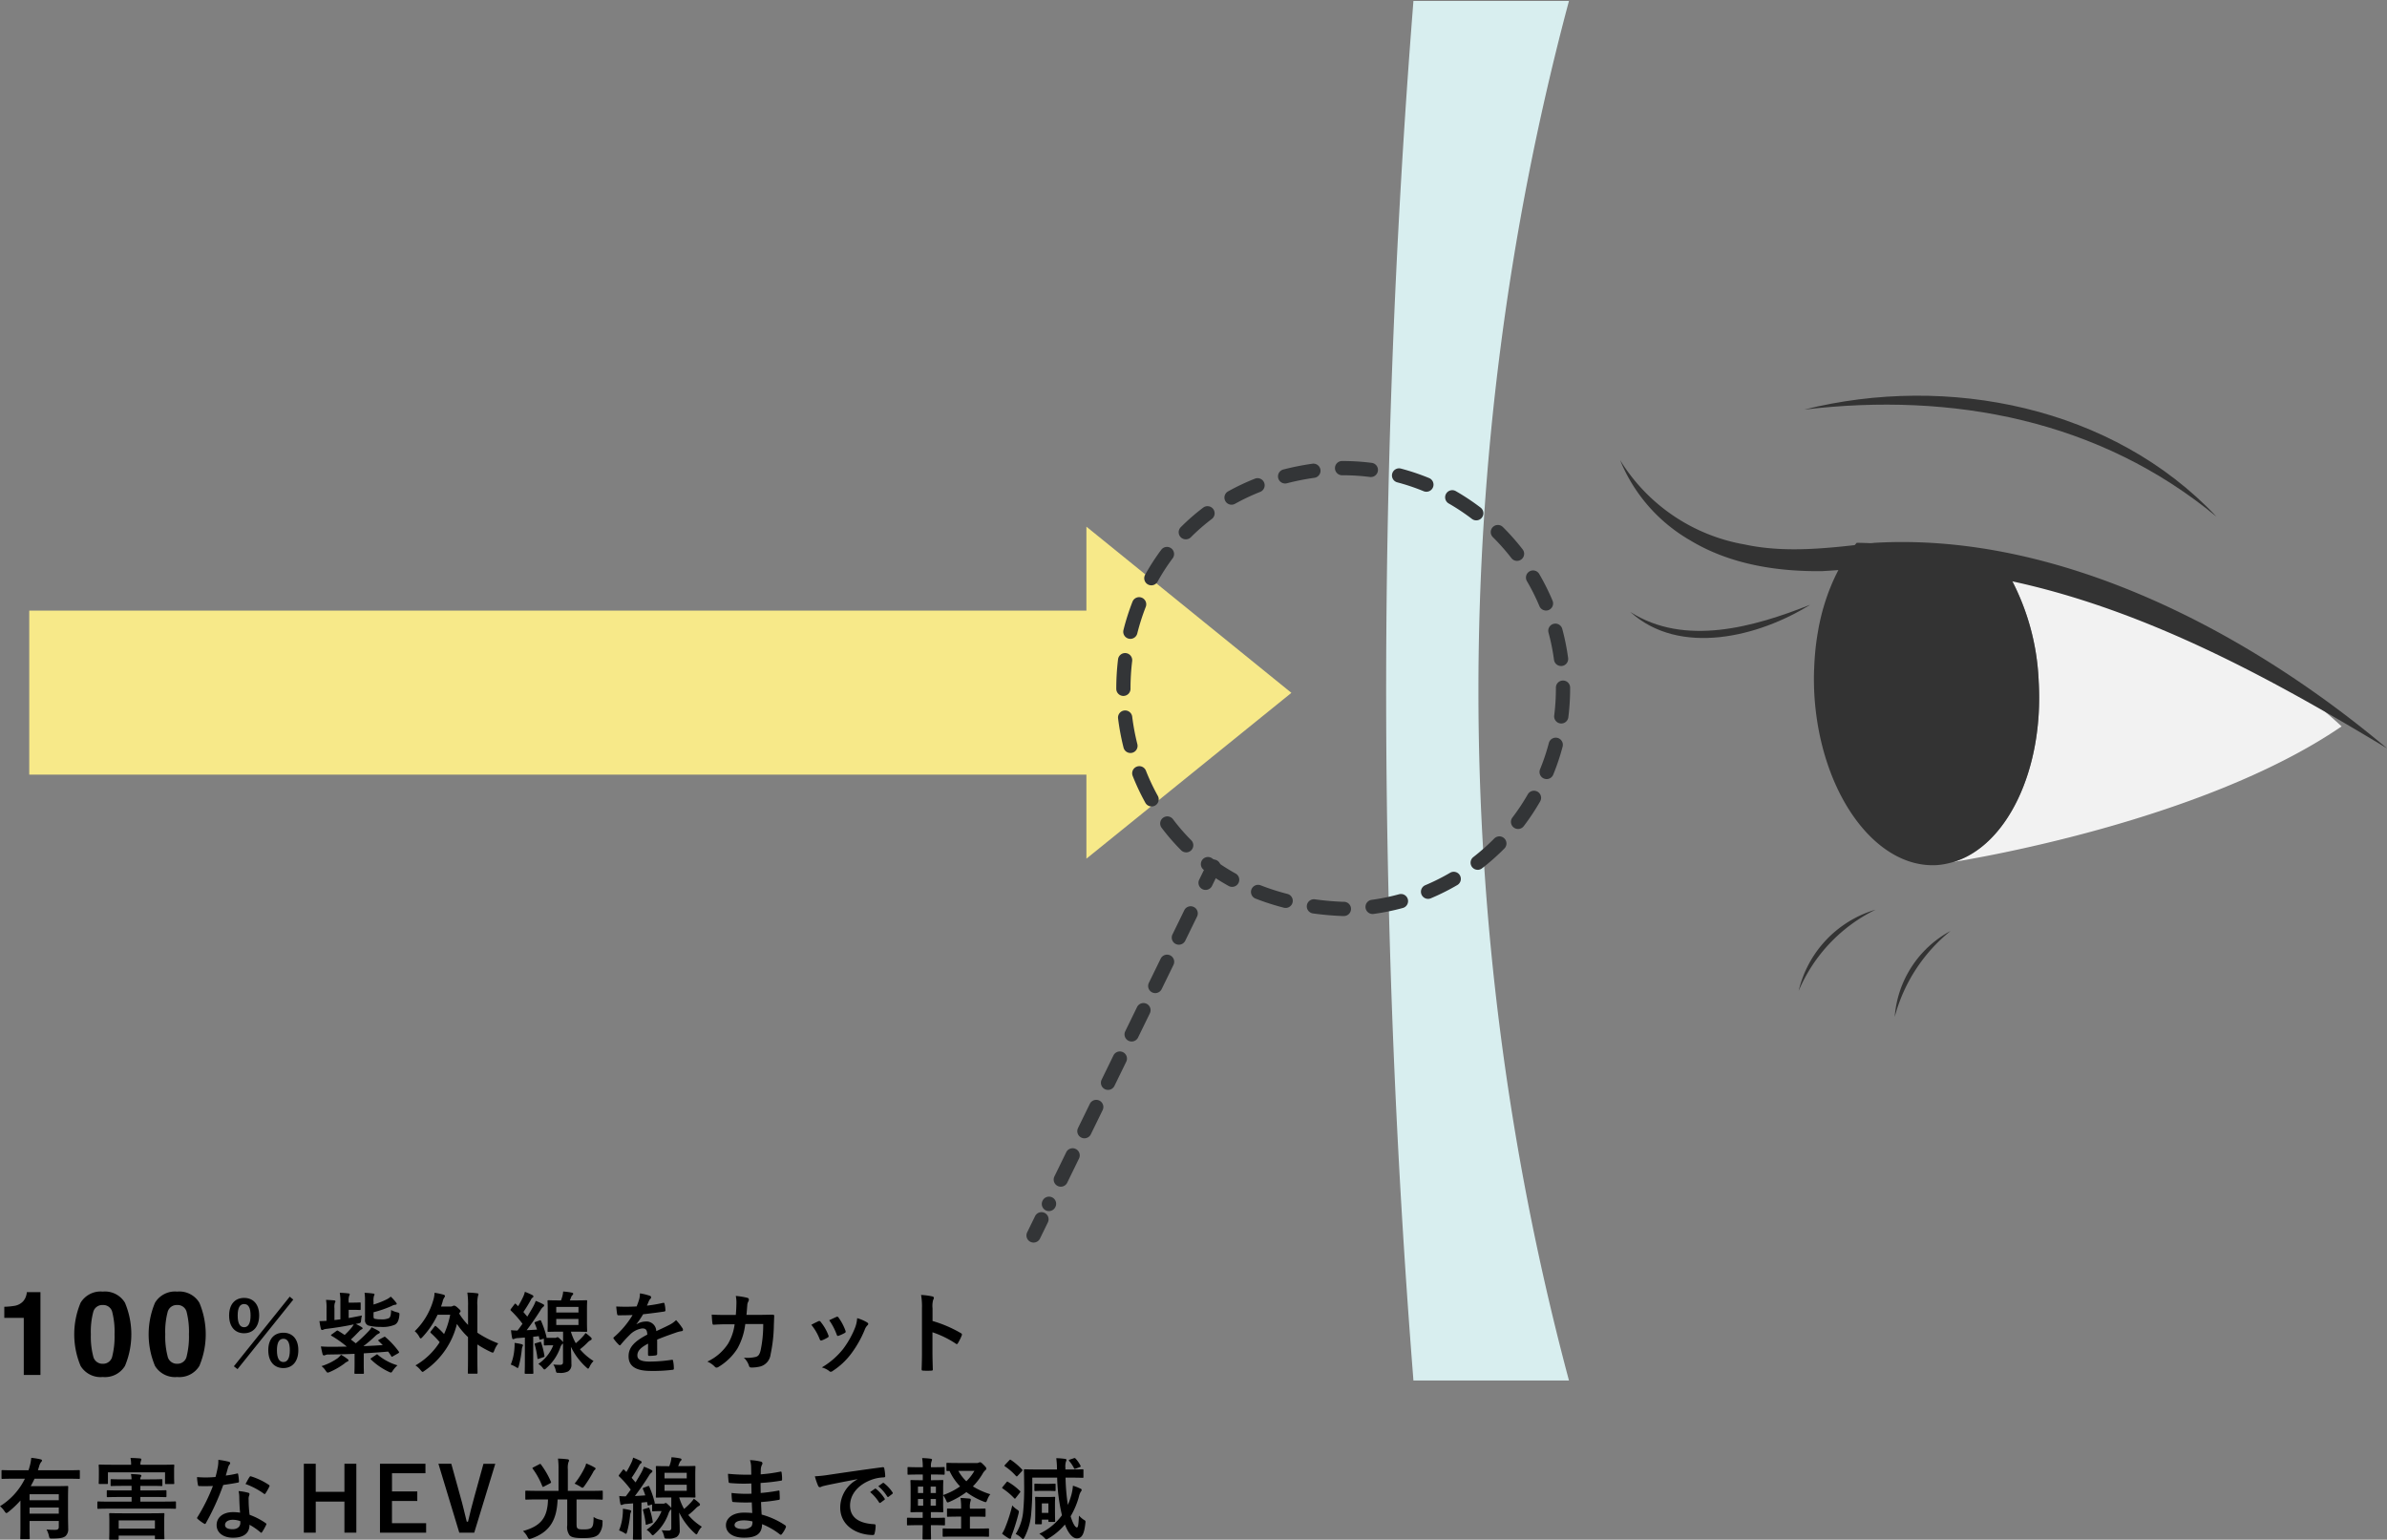 <svg xmlns="http://www.w3.org/2000/svg" xmlns:xlink="http://www.w3.org/1999/xlink" width="335.363" height="216.332" viewBox="0 0 335.363 216.332"><rect x="0" y="0" width="335.363" height="216.332" fill="#808080" stroke="none"/><defs><clipPath id="a"><rect width="335.363" height="216.332" fill="none"/></clipPath></defs><g clip-path="url(#a)"><path d="M178.106,192.565H158.7c-2.231-28.461-3.635-59.157-3.741-91.832C154.847,65.065,156.3,31.71,158.7,1h19.4a376.75,376.75,0,0,0,0,191.565" transform="translate(40.89 0.264)" fill="#ccf2f6"/><path d="M179.017,193.329H158.278l-.044-.579c-2.386-30.434-3.646-61.347-3.745-91.883-.109-33.129,1.153-66.73,3.745-99.788L158.278.5h20.739l-.212.8a376.11,376.11,0,0,0,0,191.226Z" transform="translate(40.765 0.132)" fill="#d8eeef"/><path d="M179.667,193.829H157.815l-.079-1.041c-2.387-30.447-3.648-61.374-3.746-91.919-.109-33.152,1.152-66.739,3.746-99.829L157.815,0h21.852l-.379,1.429a375.61,375.61,0,0,0,0,190.971Zm-20.925-1h19.626l-.046-.173a376.61,376.61,0,0,1,0-191.481L178.368,1H158.742l-.009.117c-2.593,33.064-3.852,66.624-3.743,99.749.1,30.521,1.358,61.422,3.743,91.845Z" transform="translate(40.765 0.132)" fill="#d8eeef"/><rect width="152.392" height="23.046" transform="translate(4.109 85.793)" fill="#f7e989"/><path d="M120.767,105.2l28.8-23.3-28.8-23.35Z" transform="translate(31.868 15.448)" fill="#f7e989"/><path d="M.477,147.259V145.7a10.1,10.1,0,0,0,1.512-.145,2.127,2.127,0,0,0,1.121-.609,2.023,2.023,0,0,0,.449-.834,1.938,1.938,0,0,0,.087-.465H5.557v11.633H3.213v-8.023Z" transform="translate(0.126 37.906)"/><path d="M15.379,145.15a11.463,11.463,0,0,1,0,8.88,3.29,3.29,0,0,1-3.117,1.556,3.289,3.289,0,0,1-3.115-1.556,11.463,11.463,0,0,1,0-8.88,3.282,3.282,0,0,1,3.115-1.566,3.283,3.283,0,0,1,3.117,1.566m-4.464,7.513a1.324,1.324,0,0,0,1.347,1.063,1.305,1.305,0,0,0,1.336-1.063,11.365,11.365,0,0,0,.317-3.07,11.242,11.242,0,0,0-.317-3.113,1.292,1.292,0,0,0-1.336-1.009,1.312,1.312,0,0,0-1.347,1.009,10.825,10.825,0,0,0-.329,3.113,10.942,10.942,0,0,0,.329,3.07" transform="translate(2.178 37.889)"/><path d="M23.65,145.15a11.463,11.463,0,0,1,0,8.88,3.29,3.29,0,0,1-3.117,1.556,3.289,3.289,0,0,1-3.115-1.556,11.463,11.463,0,0,1,0-8.88,3.282,3.282,0,0,1,3.115-1.566,3.283,3.283,0,0,1,3.117,1.566m-4.464,7.513a1.324,1.324,0,0,0,1.347,1.063,1.305,1.305,0,0,0,1.336-1.063,11.365,11.365,0,0,0,.317-3.07,11.243,11.243,0,0,0-.317-3.113,1.292,1.292,0,0,0-1.336-1.009,1.312,1.312,0,0,0-1.347,1.009,10.825,10.825,0,0,0-.329,3.113,10.942,10.942,0,0,0,.329,3.07" transform="translate(4.36 37.889)"/><path d="M29.69,146.781c0,1.61-.861,2.508-2.121,2.508s-2.1-.9-2.1-2.495.848-2.471,2.1-2.471,2.121.849,2.121,2.458m-3.555,7.15,7.849-9.782.5.411-7.836,9.771Zm.537-7.137c0,1.086.3,1.647.9,1.647s.91-.561.91-1.647-.3-1.61-.91-1.61-.9.537-.9,1.61m8.521,4.879c0,1.61-.861,2.509-2.1,2.509-1.273,0-2.122-.9-2.122-2.509s.849-2.458,2.122-2.458c1.235,0,2.1.849,2.1,2.458m-3.007.013c0,1.084.3,1.647.911,1.647.586,0,.9-.562.9-1.647s-.3-1.622-.9-1.622c-.613,0-.911.547-.911,1.622" transform="translate(6.722 38.038)"/><path d="M44.553,149.94c.112-.062.152-.075.252.025a11.67,11.67,0,0,1,1.847,2c.061.112.073.163-.051.238l-.761.436c-.15.088-.176.1-.238-.013a7.755,7.755,0,0,0-.436-.648c-1.024.1-2.209.174-3.431.25v1.5c0,.8.024,1.172.024,1.247,0,.112-.011.125-.149.125H40.547c-.111,0-.124-.013-.124-.125,0-.087.024-.45.024-1.247v-1.436c-1.26.063-2.508.087-3.642.1a1,1,0,0,0-.463.076.4.4,0,0,1-.2.049.2.2,0,0,1-.187-.162c-.088-.35-.176-.725-.238-1.1.523.037.924.051,1.3.051.761,0,1.547-.014,2.333-.027a15.284,15.284,0,0,0-2.133-1.509c-.125-.062-.1-.125.011-.2l.65-.474c.112-.087.149-.1.249-.037.325.187.624.387.924.586a10.947,10.947,0,0,0,1-1.06,2.437,2.437,0,0,0,.274-.425c-1.236.262-2.32.437-3.78.623a1.433,1.433,0,0,0-.45.1.409.409,0,0,1-.2.062.2.2,0,0,1-.187-.174c-.087-.361-.137-.661-.2-1.073.35,0,.65-.013,1-.037v-1.773a6.009,6.009,0,0,0-.075-1.172c.387.011.8.037,1.148.073.112.014.176.051.176.126a.28.28,0,0,1-.076.2,2,2,0,0,0-.062.773v1.661l.835-.1v-2.384a7.36,7.36,0,0,0-.087-1.347,11.758,11.758,0,0,1,1.2.087c.125.013.2.049.2.112a.38.38,0,0,1-.073.225,2.055,2.055,0,0,0-.076.835v.124h.612c.648,0,.861-.024.937-.024.124,0,.137.013.137.137V146c0,.125-.013.138-.137.138-.076,0-.288-.025-.937-.025h-.612v1.148c.574-.087,1.173-.212,1.859-.349a4.808,4.808,0,0,0-.112.637c-.037.4-.037.4-.449.487a2.508,2.508,0,0,1-.3.061,8.35,8.35,0,0,1,.811.437c.112.076.149.125.149.188s-.062.1-.162.149a1.166,1.166,0,0,0-.349.287c-.375.387-.737.761-1.136,1.124l.686.536a20.617,20.617,0,0,0,1.747-1.647,2.8,2.8,0,0,0,.474-.612c.337.174.749.363,1.011.536.1.063.149.112.149.188s-.049.125-.174.174a1.642,1.642,0,0,0-.4.274,18.243,18.243,0,0,1-1.734,1.485c.973-.038,1.9-.087,2.72-.15l-.561-.549c-.049-.051-.076-.075-.076-.111s.039-.076.126-.112Zm-5.1,3.083c.1.073.138.124.138.2s-.076.138-.188.176a1.426,1.426,0,0,0-.385.262,10.309,10.309,0,0,1-2.059,1.186,1.133,1.133,0,0,1-.288.087c-.1,0-.149-.087-.3-.287a2.372,2.372,0,0,0-.574-.624,8.126,8.126,0,0,0,2.232-1.084,2.847,2.847,0,0,0,.513-.513,6.13,6.13,0,0,1,.91.6m3.656-6.065c0,.276.024.375.186.412a3.462,3.462,0,0,0,.849.076,2.383,2.383,0,0,0,1.173-.188c.2-.2.249-.561.262-1.122a3.348,3.348,0,0,0,.862.324c.324.076.324.1.3.425-.075.736-.274,1.1-.623,1.311a4.366,4.366,0,0,1-2.035.312,6.3,6.3,0,0,1-1.721-.2.778.778,0,0,1-.449-.823v-2.545a8,8,0,0,0-.062-1.222,11.038,11.038,0,0,1,1.16.1c.162.011.236.049.236.124a.426.426,0,0,1-.075.212,2.325,2.325,0,0,0-.062.811v.4a11.581,11.581,0,0,0,1.847-.723,2.581,2.581,0,0,0,.574-.387,6.769,6.769,0,0,1,.736.811c.063.087.1.125.1.186,0,.076-.062.139-.174.139a1.316,1.316,0,0,0-.549.186,16.264,16.264,0,0,1-2.533.875Zm.361,5.478c.062-.049.1-.075.137-.075s.063.025.112.075a7.607,7.607,0,0,0,2.758,1.472,3.874,3.874,0,0,0-.636.713c-.138.211-.187.3-.288.3a.842.842,0,0,1-.286-.1,9.2,9.2,0,0,1-2.508-1.723c-.1-.1-.076-.136.049-.224Z" transform="translate(9.37 37.923)"/><path d="M48.887,148.461c.049-.063.075-.087.112-.087s.073.024.124.073a11.1,11.1,0,0,1,1.1,1.074,12.042,12.042,0,0,0,.861-2.708H49.31a12.181,12.181,0,0,1-2.121,3.133c-.112.124-.187.186-.249.186s-.125-.073-.212-.249a2.68,2.68,0,0,0-.624-.762,9.862,9.862,0,0,0,2.62-4.416,3.768,3.768,0,0,0,.163-.986,9.758,9.758,0,0,1,1.273.274c.124.038.186.1.186.176a.28.28,0,0,1-.086.211,1.7,1.7,0,0,0-.249.636c-.076.225-.139.437-.212.637h1.284a.663.663,0,0,0,.374-.075.31.31,0,0,1,.176-.049c.086,0,.225.037.549.336.3.262.363.361.363.437s-.051.125-.125.212l-.076.125a9.052,9.052,0,0,0,1.249,1.6v-2.645a11.456,11.456,0,0,0-.1-1.9,11.621,11.621,0,0,1,1.373.1c.111.011.187.049.187.124a.81.81,0,0,1-.063.25,4.959,4.959,0,0,0-.087,1.384v3.78a14.3,14.3,0,0,0,2.932,1.5,3.844,3.844,0,0,0-.549.986c-.088.225-.125.312-.225.312a.876.876,0,0,1-.287-.1,14.089,14.089,0,0,1-1.872-1.048v1.8c0,1.4.025,2.109.025,2.171,0,.125-.013.138-.138.138H53.7c-.125,0-.138-.013-.138-.138,0-.075.025-.773.025-2.171v-2.831A10.359,10.359,0,0,1,52.03,148.1a11.126,11.126,0,0,1-4.528,6.563c-.15.113-.238.174-.3.174s-.136-.086-.276-.249a3.039,3.039,0,0,0-.723-.662,9.814,9.814,0,0,0,3.406-3.268,13.3,13.3,0,0,0-1.235-1.273c-.049-.051-.075-.075-.075-.111a.279.279,0,0,1,.075-.152Z" transform="translate(12.166 37.918)"/><path d="M64.127,150.865a.341.341,0,0,1-.112.112,1.075,1.075,0,0,0-.263.449,6.832,6.832,0,0,1-1.946,2.9c-.136.138-.212.2-.287.2s-.137-.073-.274-.249a2.484,2.484,0,0,0-.586-.523,5.709,5.709,0,0,0,2.1-2.62h-.412c-.412,0-.7.024-.773.024-.125,0-.138-.011-.138-.136v-.824l-.412.125c-.174.049-.2.037-.225-.112l-.073-.363c-.276.038-.525.063-.786.088v3.43c0,1.149.024,1.561.024,1.635,0,.125-.013.138-.136.138h-.948c-.125,0-.139-.013-.139-.138,0-.087.027-.487.027-1.635v-3.319l-.986.076a1.277,1.277,0,0,0-.474.1.363.363,0,0,1-.188.049c-.087,0-.124-.075-.149-.2a10.356,10.356,0,0,1-.149-1.06,7.852,7.852,0,0,0,.911.049c.249-.311.474-.636.7-.948a14.113,14.113,0,0,0-1.623-1.847.169.169,0,0,1-.062-.112c0-.049.038-.087.088-.162l.461-.612c.1-.125.136-.136.225-.037l.3.3a13.98,13.98,0,0,0,.724-1.36,3.5,3.5,0,0,0,.225-.662c.361.138.736.3,1.035.45.112.062.162.125.162.2a.19.19,0,0,1-.112.163.67.67,0,0,0-.236.3,19.408,19.408,0,0,1-1.06,1.723l.549.647c.287-.474.575-.948.837-1.422a5.644,5.644,0,0,0,.349-.786,8.557,8.557,0,0,1,1.035.463c.112.062.149.1.149.174s-.037.138-.136.2a1.65,1.65,0,0,0-.387.488c-.661,1.048-1.335,2.008-1.934,2.794.474-.024.961-.049,1.46-.087-.1-.311-.212-.6-.324-.873-.051-.112-.025-.163.124-.212l.562-.212c.136-.051.161-.011.211.1a13.386,13.386,0,0,1,.748,2.2c.013.075.013.112-.024.149.136.013.361.013.71.013h.5a.367.367,0,0,0,.224-.049.3.3,0,0,1,.138-.049c.073,0,.149.037.437.322a2.016,2.016,0,0,1,.349.375v-1.472H63.6c-1.06,0-1.422.025-1.509.025-.125,0-.138-.013-.138-.138,0-.087.025-.4.025-1.16v-1.847c0-.761-.025-1.073-.025-1.149,0-.136.013-.149.138-.149.087,0,.449.025,1.509.025h.249c.063-.174.125-.35.176-.536a3.458,3.458,0,0,0,.124-.713,9.089,9.089,0,0,1,1.173.152c.188.037.238.086.238.161a.26.26,0,0,1-.1.188.694.694,0,0,0-.187.286c-.063.176-.124.325-.187.463h.786c1.06,0,1.422-.025,1.509-.025.125,0,.138.013.138.149,0,.076-.025.388-.025,1.149v1.847c0,.761.025,1.086.025,1.16,0,.125-.013.138-.138.138-.087,0-.449-.025-1.509-.025h-.637a7.726,7.726,0,0,0,.686,1.622,8.926,8.926,0,0,0,.924-.873,3.815,3.815,0,0,0,.449-.561,7.2,7.2,0,0,1,.712.574c.112.112.149.163.149.25s-.049.137-.149.187a1.629,1.629,0,0,0-.474.374,9.857,9.857,0,0,1-1.022.9,8.027,8.027,0,0,0,1.907,1.648,2.85,2.85,0,0,0-.561.823c-.086.163-.136.25-.2.25s-.125-.062-.25-.174a9.345,9.345,0,0,1-2.171-2.9c.038,1,.075,1.748.075,2.447a1.06,1.06,0,0,1-.461,1.01,2.394,2.394,0,0,1-1.273.212c-.387,0-.387.013-.474-.375a2.528,2.528,0,0,0-.336-.8c.374.038.723.051.91.051.35,0,.45-.125.45-.388ZM57.3,151.6a5.71,5.71,0,0,0,.024-.8,7.537,7.537,0,0,1,.961.174c.15.038.212.1.212.15a.281.281,0,0,1-.062.186,1.581,1.581,0,0,0-.1.461,14.7,14.7,0,0,1-.412,2.247c-.062.2-.087.3-.162.3s-.149-.063-.288-.15a4.269,4.269,0,0,0-.686-.325A7.214,7.214,0,0,0,57.3,151.6m3.555-.924c.149-.051.162-.038.212.087a12.667,12.667,0,0,1,.449,1.821c.025.126.025.163-.149.225l-.624.212c-.174.063-.2.051-.212-.087a12.191,12.191,0,0,0-.374-1.9c-.037-.124-.024-.137.125-.187Zm2.32-4.143H66.3v-.786H63.178Zm3.121.9H63.178v.849H66.3Z" transform="translate(14.973 37.884)"/><path d="M74.338,152.28c0,.136-.076.2-.238.225a6.88,6.88,0,0,1-.886.063c-.112,0-.163-.076-.163-.2,0-.449,0-1.072.013-1.522-1.11.574-1.509,1.06-1.509,1.66,0,.524.425.861,1.734.861a21.29,21.29,0,0,0,3.108-.249c.112-.014.162.025.174.138a5.6,5.6,0,0,1,.111,1.023c.013.149-.037.238-.136.238a22.319,22.319,0,0,1-3.094.162c-2.046,0-3.133-.612-3.133-2.059,0-1.2.749-2.071,2.633-3.045-.037-.637-.186-.886-.747-.861a3,3,0,0,0-1.723.9,16.389,16.389,0,0,0-1.247,1.36c-.063.073-.1.112-.15.112a.257.257,0,0,1-.138-.088,6.007,6.007,0,0,1-.71-.823.208.208,0,0,1-.049-.113c0-.051.024-.087.086-.136a12.772,12.772,0,0,0,2.609-3.1c-.586.025-1.26.038-2,.038-.112,0-.152-.063-.176-.2-.037-.2-.087-.662-.125-1.036a27.866,27.866,0,0,0,2.87-.011,10.138,10.138,0,0,0,.375-1.074,3.063,3.063,0,0,0,.086-.761,7.937,7.937,0,0,1,1.423.35.222.222,0,0,1,.149.212.235.235,0,0,1-.087.186,1.014,1.014,0,0,0-.212.3c-.075.174-.138.337-.287.675a20.1,20.1,0,0,0,2.271-.388c.138-.025.174.014.2.126a4.22,4.22,0,0,1,.125.9c.013.125-.038.174-.212.2-.935.136-2.01.276-2.921.374a12.588,12.588,0,0,1-.935,1.385l.013.025a2.491,2.491,0,0,1,1.247-.388,1.377,1.377,0,0,1,1.522,1.349c.488-.225,1.2-.55,1.835-.873a3.736,3.736,0,0,0,.949-.674,7.689,7.689,0,0,1,.872,1.1.487.487,0,0,1,.1.276c0,.1-.062.149-.186.174a4.021,4.021,0,0,0-.762.187c-.811.287-1.622.561-2.682,1Z" transform="translate(17.993 37.941)"/><path d="M82.63,146.739c.051-.61.076-1.011.087-1.683a4.722,4.722,0,0,0-.087-.986,9.689,9.689,0,0,1,1.622.262.258.258,0,0,1,.212.263.553.553,0,0,1-.062.236,1.16,1.16,0,0,0-.163.586c-.037.4-.049.7-.111,1.309h1.9c.574,0,1.16-.024,1.734-.024.2,0,.262.037.262.174,0,.162-.025.661-.049,1.322a21.153,21.153,0,0,1-.463,4.105,1.987,1.987,0,0,1-1.472,1.685,5.207,5.207,0,0,1-1.26.138.306.306,0,0,1-.3-.25,2.613,2.613,0,0,0-.723-1.135,5.108,5.108,0,0,0,1.7-.113c.337-.112.5-.312.65-.873a17.394,17.394,0,0,0,.374-3.742h-2.52a9.259,9.259,0,0,1-1.111,3.455,8.037,8.037,0,0,1-2.645,2.569.561.561,0,0,1-.287.1.322.322,0,0,1-.238-.124,3.152,3.152,0,0,0-1.048-.723,6.949,6.949,0,0,0,2.932-2.547,7.259,7.259,0,0,0,.9-2.695H81.333c-.613,0-1.211.025-1.8.062-.125.013-.174-.062-.188-.211-.049-.3-.073-.749-.1-1.211.785.049,1.347.049,2.072.049Z" transform="translate(20.748 38.017)"/><path d="M91.176,147.016a.223.223,0,0,1,.324.087,6.677,6.677,0,0,1,1.073,1.847.807.807,0,0,1,.049.187c0,.075-.049.112-.149.174a5.07,5.07,0,0,1-.8.388c-.174.062-.249,0-.312-.176a7.4,7.4,0,0,0-1.172-2.01c.425-.236.723-.374.986-.5m6.85.163c.1.073.162.137.162.211s-.038.138-.138.224a1.745,1.745,0,0,0-.374.637,15.189,15.189,0,0,1-1.884,3.319,9.966,9.966,0,0,1-2.569,2.408.536.536,0,0,1-.3.138.29.29,0,0,1-.2-.087,2.812,2.812,0,0,0-1.059-.524,10.855,10.855,0,0,0,2.994-2.595,12.922,12.922,0,0,0,1.685-3.007,4.492,4.492,0,0,0,.286-1.323,5.968,5.968,0,0,1,1.4.6m-4.33-.762a.219.219,0,0,1,.325.1,7.261,7.261,0,0,1,.961,1.822c.062.186.037.249-.125.336a5.148,5.148,0,0,1-.862.387c-.137.049-.186-.013-.249-.188a8.469,8.469,0,0,0-1.048-2c.5-.236.786-.374,1-.461" transform="translate(23.799 38.627)"/><path d="M104,147.616a17.594,17.594,0,0,1,3.969,1.7c.137.073.2.162.137.325a7.286,7.286,0,0,1-.537,1.084c-.049.087-.1.137-.162.137a.19.19,0,0,1-.137-.061,13.747,13.747,0,0,0-3.282-1.6v2.758c0,.81.025,1.546.049,2.444.014.15-.049.188-.224.188a8.549,8.549,0,0,1-1.11,0c-.176,0-.238-.038-.238-.188.037-.923.049-1.658.049-2.457v-6.14a9.551,9.551,0,0,0-.124-1.847,9.4,9.4,0,0,1,1.56.2c.174.038.236.112.236.212a.665.665,0,0,1-.1.287,3.253,3.253,0,0,0-.087,1.173Z" transform="translate(27.018 37.988)"/><path d="M2.87,168.064a13.159,13.159,0,0,1-1.7,1.61c-.125.1-.2.149-.274.149s-.138-.075-.25-.236A3.334,3.334,0,0,0,0,168.863,9.414,9.414,0,0,0,3.5,165H1.934c-1.122,0-1.51.024-1.585.024-.124,0-.136-.011-.136-.136v-.962c0-.124.013-.137.136-.137.075,0,.463.024,1.585.024H4.005c.062-.173.112-.349.162-.536a6.45,6.45,0,0,0,.225-1.211,10.015,10.015,0,0,1,1.271.2c.139.037.238.073.238.173s-.075.163-.136.238a1.643,1.643,0,0,0-.262.574l-.176.561h4.18c1.124,0,1.51-.024,1.585-.024.112,0,.125.013.125.137v.962c0,.125-.013.136-.125.136-.075,0-.461-.024-1.585-.024H4.853c-.162.361-.35.71-.536,1.048H7.662c1.122,0,1.7-.025,1.771-.025.138,0,.15.013.15.138,0,.075-.025.61-.025,1.658v2.259c0,.924.025,1.585.025,1.935a1.3,1.3,0,0,1-.375,1.048c-.3.236-.672.336-1.859.349-.385,0-.385,0-.474-.374a3.657,3.657,0,0,0-.336-.9,11.668,11.668,0,0,0,1.184.051c.4,0,.537-.1.537-.436v-.811H4.154v.985c0,1.038.025,1.373.025,1.436,0,.125-.013.137-.138.137H2.994c-.136,0-.149-.011-.149-.137,0-.063.025-.4.025-1.436Zm1.284-.038H8.259v-.848H4.154Zm4.105,1.024H4.154v.862H8.259Z" transform="translate(0 42.765)"/><path d="M12.533,169.2c-1.11,0-1.5.024-1.571.024-.125,0-.139-.011-.139-.137v-.749c0-.136.014-.149.139-.149.073,0,.461.025,1.571.025h3.1v-.65H14.005c-1.222,0-1.647.025-1.721.025-.125,0-.138-.013-.138-.15v-.674c0-.137.013-.149.138-.149.075,0,.5.025,1.721.025h1.623V166H14.479c-1.173,0-1.571.024-1.647.024-.136,0-.149-.013-.149-.125v-.7c0-.126.013-.139.149-.139.076,0,.474.027,1.647.027h1.149a3.957,3.957,0,0,0-.087-.749c.461.013.835.037,1.273.087.124.013.187.075.187.138a.28.28,0,0,1-.063.176.517.517,0,0,0-.075.349h1.322c1.16,0,1.561-.027,1.634-.027.125,0,.139.013.139.139v.7c0,.112-.014.125-.139.125-.073,0-.474-.024-1.634-.024H16.863v.636h1.821c1.211,0,1.635-.025,1.71-.025.124,0,.138.013.138.149v.674c0,.138-.014.15-.138.15-.075,0-.5-.025-1.71-.025H16.863v.65h3.294c1.111,0,1.5-.025,1.572-.025.125,0,.138.013.138.149v.749c0,.125-.013.137-.138.137-.075,0-.461-.024-1.572-.024Zm7.325-6.164c1.148,0,1.558-.027,1.634-.027.124,0,.136.013.136.152,0,.073-.024.286-.024.6v.512c0,1.06.024,1.26.024,1.335,0,.125-.013.138-.136.138H20.469c-.125,0-.136-.013-.136-.138v-1.509H12.308V165.6c0,.125-.013.138-.136.138H11.148c-.125,0-.136-.013-.136-.138,0-.087.024-.274.024-1.335v-.423c0-.4-.024-.613-.024-.686,0-.139.011-.152.136-.152.087,0,.488.027,1.635.027h2.782a4.342,4.342,0,0,0-.087-.949c.437,0,.9.025,1.336.063.124.013.187.062.187.124a1.024,1.024,0,0,1-.063.25,1.168,1.168,0,0,0-.062.512ZM12.62,173.562c-.125,0-.136-.013-.136-.136,0-.076.024-.325.024-1.71v-.737c0-.648-.024-.923-.024-1,0-.136.011-.149.136-.149.087,0,.512.024,1.721.024h4.044c1.2,0,1.634-.024,1.709-.024.138,0,.149.013.149.149,0,.076-.024.35-.024.873v.837c0,1.36.024,1.61.024,1.685,0,.111-.011.124-.149.124H19.047c-.126,0-.138-.013-.138-.124v-.387H13.818v.437c0,.124-.011.136-.15.136Zm1.2-1.56h5.09v-1.148h-5.09Z" transform="translate(2.856 42.77)"/><path d="M27.494,164.222c.112-.037.162-.037.187.1a6.856,6.856,0,0,1,.112,1.011c0,.113-.051.138-.15.15-.674.138-1.285.224-2.059.336a34.416,34.416,0,0,1-2.433,5.353c-.049.089-.087.126-.136.126a.363.363,0,0,1-.15-.063A6.007,6.007,0,0,1,22,170.6c-.063-.049-.087-.086-.087-.137a.231.231,0,0,1,.063-.149,25.308,25.308,0,0,0,2.159-4.355c-.475.025-.862.025-1.249.025-.274,0-.375,0-.686-.013-.124,0-.15-.038-.174-.2a6.622,6.622,0,0,1-.125-1.06c.512.037.8.049,1.16.049.487,0,.862-.013,1.436-.062.149-.525.236-.949.325-1.4a4.918,4.918,0,0,0,.073-1.01,11.394,11.394,0,0,1,1.46.262c.125.025.2.1.2.186a.312.312,0,0,1-.112.239,1.325,1.325,0,0,0-.2.461c-.088.3-.188.686-.3,1.06a13.481,13.481,0,0,0,1.548-.276m.349,3.346a4.317,4.317,0,0,0-.1-.886,6.676,6.676,0,0,1,1.36.236.193.193,0,0,1,.176.2,1.669,1.669,0,0,1-.076.262,1.312,1.312,0,0,0-.049.513,16.273,16.273,0,0,0,.138,2.12,9.775,9.775,0,0,1,2.245,1.16c.126.089.139.139.076.263a7.81,7.81,0,0,1-.574,1.011c-.038.062-.076.086-.112.086a.192.192,0,0,1-.125-.073,9.325,9.325,0,0,0-1.522-1.049c0,1.247-.9,1.821-2.322,1.821-1.373,0-2.3-.7-2.3-1.771,0-1.087.9-1.823,2.308-1.823a6.336,6.336,0,0,1,.986.076c-.075-.8-.1-1.56-.112-2.146m-.886,3.143c-.623,0-1.11.25-1.11.724,0,.4.35.6,1.06.6.674,0,1.084-.361,1.084-.886a1.59,1.59,0,0,0-.011-.25,3.178,3.178,0,0,0-1.024-.187m2.322-6c.075-.125.136-.137.262-.087a9.755,9.755,0,0,1,2.446,1.172c.075.051.111.088.111.138a.294.294,0,0,1-.049.15,7.328,7.328,0,0,1-.525.923c-.037.062-.073.088-.112.088a.174.174,0,0,1-.111-.051,10.777,10.777,0,0,0-2.582-1.36c.212-.374.4-.748.561-.973" transform="translate(5.78 42.825)"/><path d="M41.15,172.406H39.478V168.04H35.448v4.367H33.775v-9.683h1.672v3.943h4.031v-3.943H41.15Z" transform="translate(8.913 42.939)"/><path d="M48.628,164.059h-4.7v2.557H47.48v1.336H43.924v3.121h4.8v1.333H42.239v-9.683h6.389Z" transform="translate(11.146 42.939)"/><path d="M53.767,172.407h-2.1l-2.932-9.683h1.809l1.26,4.554c.363,1.26.613,2.4.911,3.582h.176c.273-1.161.549-2.283.9-3.531l1.271-4.6h1.661Z" transform="translate(12.861 42.94)"/><path d="M60.2,167.89c-1.136,0-1.509.027-1.6.027-.124,0-.138-.014-.138-.152v-.972c0-.125.014-.139.138-.139.088,0,.461.027,1.6.027h2.932v-3.008a10.725,10.725,0,0,0-.076-1.522,11.842,11.842,0,0,1,1.36.1c.125.013.188.076.188.162a.554.554,0,0,1-.087.263,2.914,2.914,0,0,0-.076,1v3.008h3.182c1.136,0,1.523-.027,1.6-.027.111,0,.124.014.124.139v.972c0,.138-.013.152-.124.152-.075,0-.461-.027-1.6-.027h-1.96v3.37c0,.374.014.55.125.674s.3.162.9.162.9-.073,1.084-.249c.225-.225.276-.612.288-1.5a2.475,2.475,0,0,0,.949.387c.322.076.335.076.3.388a2.505,2.505,0,0,1-.549,1.671c-.375.349-.873.525-2.171.525-1.124,0-1.635-.1-1.91-.4a1.968,1.968,0,0,1-.325-1.4V167.89H63c-.1,2.733-.974,4.542-3.679,5.49a1.288,1.288,0,0,1-.276.063c-.112,0-.163-.076-.286-.313a2.843,2.843,0,0,0-.626-.8c2.495-.686,3.457-1.847,3.52-4.443Zm.224-4.94c.138-.076.174-.076.236.024a11.829,11.829,0,0,1,1.4,2.42c.048.126.037.139-.126.239l-.837.436c-.161.087-.2.075-.248-.049a10.608,10.608,0,0,0-1.336-2.433c-.075-.1-.063-.139.087-.212Zm6.414.412a2.637,2.637,0,0,0,.176-.525,7.749,7.749,0,0,1,1.183.561c.114.062.139.1.139.162s-.025.1-.125.188a.938.938,0,0,0-.225.324,19.1,19.1,0,0,1-1.211,1.922c-.124.174-.2.249-.273.249a.6.6,0,0,1-.3-.149,7.251,7.251,0,0,0-.813-.425,11.806,11.806,0,0,0,1.448-2.308" transform="translate(15.339 42.788)"/><path d="M76.164,169.3a.32.32,0,0,1-.112.113,1.092,1.092,0,0,0-.263.45,6.84,6.84,0,0,1-1.946,2.9c-.136.136-.212.2-.286.2s-.138-.075-.276-.249a2.429,2.429,0,0,0-.586-.523,5.712,5.712,0,0,0,2.1-2.621H74.38c-.412,0-.7.025-.773.025-.125,0-.138-.013-.138-.138v-.824l-.412.126c-.174.049-.2.037-.225-.112l-.073-.363c-.276.038-.525.063-.786.087V171.8c0,1.148.024,1.56.024,1.635,0,.124-.013.136-.137.136h-.948c-.125,0-.139-.013-.139-.136,0-.087.027-.488.027-1.635v-3.319l-.986.075a1.272,1.272,0,0,0-.474.1.363.363,0,0,1-.188.049c-.087,0-.124-.076-.149-.2a10.275,10.275,0,0,1-.149-1.059,7.878,7.878,0,0,0,.911.049c.249-.311.474-.636.7-.948a14.03,14.03,0,0,0-1.623-1.847.171.171,0,0,1-.062-.113c0-.049.038-.087.088-.162l.461-.612c.1-.125.137-.138.225-.038l.3.3a14,14,0,0,0,.724-1.361,3.52,3.52,0,0,0,.225-.661c.361.137.736.3,1.035.449.112.062.162.125.162.2a.193.193,0,0,1-.112.163.663.663,0,0,0-.236.3,19.381,19.381,0,0,1-1.06,1.721l.55.648c.286-.474.574-.948.835-1.422a5.711,5.711,0,0,0,.349-.786,8.368,8.368,0,0,1,1.035.461c.112.063.15.1.15.176s-.038.136-.138.2a1.635,1.635,0,0,0-.387.488c-.661,1.048-1.335,2.008-1.934,2.794.474-.025.961-.049,1.46-.088-.1-.311-.211-.6-.324-.872-.051-.112-.025-.163.124-.212l.562-.212c.137-.051.162-.013.212.1a13.449,13.449,0,0,1,.747,2.2c.013.076.013.113-.024.149.137.013.361.013.71.013h.5a.363.363,0,0,0,.225-.049.309.309,0,0,1,.136-.049c.075,0,.149.037.437.324a1.937,1.937,0,0,1,.349.375v-1.472H75.64c-1.06,0-1.422.024-1.509.024-.125,0-.138-.011-.138-.137,0-.087.025-.4.025-1.16v-1.848c0-.761-.025-1.073-.025-1.148,0-.138.013-.149.138-.149.087,0,.449.024,1.509.024h.249c.063-.174.125-.349.176-.536A3.526,3.526,0,0,0,76.19,162a8.9,8.9,0,0,1,1.172.15c.188.037.238.086.238.162a.251.251,0,0,1-.1.187.72.72,0,0,0-.187.287c-.063.176-.124.325-.187.461h.786c1.06,0,1.422-.024,1.509-.024.125,0,.138.011.138.149,0,.075-.025.387-.025,1.148v1.848c0,.761.025,1.084.025,1.16,0,.125-.013.137-.138.137-.087,0-.449-.024-1.509-.024h-.637a7.754,7.754,0,0,0,.686,1.622,9.062,9.062,0,0,0,.924-.873,3.808,3.808,0,0,0,.449-.562,7.193,7.193,0,0,1,.712.574c.112.112.15.163.15.252s-.051.136-.15.186a1.662,1.662,0,0,0-.474.375,10.163,10.163,0,0,1-1.022.9,8.093,8.093,0,0,0,1.908,1.648,2.828,2.828,0,0,0-.562.823c-.086.163-.136.249-.2.249s-.125-.062-.25-.173a9.365,9.365,0,0,1-2.171-2.9c.038,1,.076,1.747.076,2.446a1.064,1.064,0,0,1-.463,1.011,2.4,2.4,0,0,1-1.271.212c-.388,0-.388.013-.474-.375a2.567,2.567,0,0,0-.337-.8c.374.038.723.051.911.051.349,0,.449-.124.449-.387Zm-6.825.737a5.7,5.7,0,0,0,.024-.8,7.763,7.763,0,0,1,.961.174c.15.038.212.1.212.15a.284.284,0,0,1-.062.187,1.613,1.613,0,0,0-.1.461,14.654,14.654,0,0,1-.412,2.246c-.062.2-.087.3-.162.3s-.149-.063-.288-.152a4.259,4.259,0,0,0-.686-.324,7.231,7.231,0,0,0,.513-2.246m3.555-.923c.149-.051.162-.038.212.086a12.8,12.8,0,0,1,.45,1.823c.024.125.024.162-.15.224l-.624.212c-.173.063-.2.051-.212-.086a12.129,12.129,0,0,0-.374-1.9c-.037-.125-.024-.137.125-.187Zm2.32-4.143h3.121v-.786H75.215Zm3.121.9H75.215v.849h3.121Z" transform="translate(18.149 42.749)"/><path d="M84.329,168.259a22.4,22.4,0,0,1-2.572-.051c-.137,0-.187-.049-.2-.211a7.552,7.552,0,0,1-.073-1.062,17.458,17.458,0,0,0,2.806.1c-.011-.474-.011-.961-.024-1.435a20.486,20.486,0,0,1-2.983-.062c-.136,0-.2-.051-.212-.174-.037-.312-.061-.613-.087-1.124a28.468,28.468,0,0,0,3.27.125c0-.461-.013-.786-.024-1.211a3.6,3.6,0,0,0-.152-.835,7.258,7.258,0,0,1,1.574.224.254.254,0,0,1,.137.374,1.645,1.645,0,0,0-.187.6c-.011.25-.011.425-.024.8a21.1,21.1,0,0,0,2.733-.374c.149-.037.2,0,.211.149a6.578,6.578,0,0,1,.063.911c0,.163-.037.187-.138.2a25.889,25.889,0,0,1-2.883.325c0,.5.014.961.014,1.409a24.4,24.4,0,0,0,2.444-.325c.15-.037.188-.013.2.1.011.238.037.65.037,1.024,0,.124-.049.163-.187.174a22.427,22.427,0,0,1-2.446.3c.025.575.049,1.186.087,1.759a11.146,11.146,0,0,1,3.308,1.51c.124.112.124.149.087.3a3.751,3.751,0,0,1-.55.924.185.185,0,0,1-.163.1.191.191,0,0,1-.137-.063,9.859,9.859,0,0,0-2.484-1.422c-.013,1.347-.823,1.9-2.533,1.9-1.622,0-2.544-.712-2.544-1.747,0-1.011.985-1.771,2.495-1.771.311,0,.612,0,1.2.049-.024-.55-.049-1.06-.061-1.485m-1.074,2.52c-.911,0-1.347.262-1.347.661,0,.325.374.562,1.235.562a1.539,1.539,0,0,0,1.136-.375,1.2,1.2,0,0,0,.137-.7,5.468,5.468,0,0,0-1.16-.149" transform="translate(21.295 42.833)"/><path d="M96.535,164.794c-1.522.288-2.858.55-4.191.825-.475.111-.6.137-.786.2a.732.732,0,0,1-.276.1.293.293,0,0,1-.238-.187,8.809,8.809,0,0,1-.461-1.347,17.461,17.461,0,0,0,1.984-.212c1.534-.225,4.28-.637,7.5-1.06.187-.025.25.049.263.138a7.007,7.007,0,0,1,.137,1.1c0,.15-.075.187-.236.187a5.558,5.558,0,0,0-1.523.274c-2.121.724-3.181,2.184-3.181,3.682,0,1.609,1.148,2.484,3.319,2.62.2,0,.274.049.274.187a4.443,4.443,0,0,1-.136,1.073c-.039.187-.088.262-.238.262-2.2,0-4.6-1.26-4.6-3.855a4.512,4.512,0,0,1,2.4-3.955Zm2.471,1.349c.063-.049.112-.038.188.024a5.753,5.753,0,0,1,1.184,1.336.127.127,0,0,1-.037.2l-.525.387a.13.13,0,0,1-.212-.038,6.219,6.219,0,0,0-1.26-1.447Zm1.111-.811c.075-.049.112-.037.186.025a5.2,5.2,0,0,1,1.187,1.285.145.145,0,0,1-.038.225l-.5.387a.129.129,0,0,1-.212-.038,5.881,5.881,0,0,0-1.247-1.436Z" transform="translate(23.903 43.04)"/><path d="M110.606,162.791a.659.659,0,0,0,.312-.062.364.364,0,0,1,.162-.051c.1,0,.176.027.512.363.35.361.374.411.374.523,0,.088-.024.15-.149.249a1.894,1.894,0,0,0-.4.537,9.721,9.721,0,0,1-1.335,1.723,10.707,10.707,0,0,0,2.446,1.1,2.853,2.853,0,0,0-.425.773c-.1.236-.125.337-.238.337a1.142,1.142,0,0,1-.286-.088,9.823,9.823,0,0,1-2.409-1.323,11.846,11.846,0,0,1-2.333,1.349.887.887,0,0,1-.3.1c-.1,0-.138-.1-.236-.337a4.434,4.434,0,0,0-.4-.674v1.1c0,.761.024,1.1.024,1.173,0,.112-.013.125-.137.125-.088,0-.425-.025-1.373-.025h-.238v.811h.312c1.086,0,1.472-.025,1.547-.025.113,0,.125.013.125.138v.8c0,.125-.013.138-.125.138-.075,0-.461-.025-1.547-.025h-.312c0,1.173.025,1.822.025,1.872,0,.124-.013.138-.138.138h-.923c-.125,0-.138-.014-.138-.138,0-.062.013-.7.025-1.872h-.55c-1.084,0-1.447.025-1.522.025-.124,0-.138-.013-.138-.138v-.8c0-.125.014-.138.138-.138.075,0,.437.025,1.522.025h.55v-.811h-.225c-.948,0-1.284.025-1.36.025-.125,0-.137-.013-.137-.125,0-.087.024-.412.024-1.173v-1.934c0-.749-.024-1.086-.024-1.16,0-.126.011-.138.137-.138.076,0,.412.025,1.36.025h.238v-.8h-.537c-1.048,0-1.4.025-1.472.025-.125,0-.137-.013-.137-.138v-.811c0-.111.011-.125.137-.125.076,0,.425.027,1.472.027h.537a7.628,7.628,0,0,0-.088-1.287,10.731,10.731,0,0,1,1.187.087c.137.025.2.063.2.125a.55.55,0,0,1-.062.225,2.005,2.005,0,0,0-.087.81v.039h.3c1.048,0,1.422-.027,1.5-.027.112,0,.124.014.124.125v.811c0,.125-.011.138-.124.138-.076,0-.45-.025-1.5-.025h-.3v.8h.225c.948,0,1.284-.025,1.373-.025.124,0,.137.011.137.138,0,.075-.024.411-.024,1.16v.811a9.716,9.716,0,0,0,2.382-1.211A7.984,7.984,0,0,1,106.8,163.9c-.174.013-.262.013-.287.013-.136,0-.149-.013-.149-.138V162.9c0-.125.013-.138.149-.138.075,0,.437.025,1.5.025ZM103.1,166.1h-.736v.9h.736Zm0,1.748h-.736v.935h.736Zm1.049-.849h.736v-.9h-.736Zm.736.849h-.736v.935h.736Zm5.353,1.36c1.048,0,1.4-.025,1.485-.025.125,0,.138.013.138.138v.885c0,.126-.013.138-.138.138-.087,0-.437-.025-1.485-.025h-.574V172h.935c1.16,0,1.548-.025,1.623-.025.112,0,.124.013.124.138V173c0,.136-.011.149-.124.149-.075,0-.463-.024-1.623-.024h-3.018c-1.162,0-1.536.024-1.61.024-.125,0-.138-.013-.138-.149v-.886c0-.125.013-.138.138-.138.075,0,.449.025,1.61.025h.848v-1.685h-.374c-1.048,0-1.4.025-1.472.025-.125,0-.138-.011-.138-.138v-.885c0-.125.013-.138.138-.138.075,0,.425.025,1.472.025h.374v-.063a8.4,8.4,0,0,0-.088-1.447c.45.013.837.051,1.26.087.125.013.188.063.188.136a.664.664,0,0,1-.049.263,2.644,2.644,0,0,0-.076.948v.076Zm-2.2-5.316a6.1,6.1,0,0,0,1.124,1.46,6.962,6.962,0,0,0,1.134-1.46Z" transform="translate(26.605 42.773)"/><path d="M111.853,171.8a21.579,21.579,0,0,0,.973-3.056,2.933,2.933,0,0,0,.637.561c.324.225.324.236.238.61a28.531,28.531,0,0,1-.875,2.834,2.038,2.038,0,0,0-.162.5c-.013.1-.051.176-.138.176a.346.346,0,0,1-.212-.063,7.047,7.047,0,0,1-.923-.65,4.732,4.732,0,0,0,.461-.91m.15-6.3c.1-.124.112-.136.225-.062a8,8,0,0,1,1.658,1.261.147.147,0,0,1,.076.111c0,.038-.025.075-.076.15l-.574.736c-.087.125-.124.125-.212.038a9.7,9.7,0,0,0-1.609-1.36c-.062-.038-.088-.063-.088-.1a.306.306,0,0,1,.076-.138Zm.387-3.081c.112-.125.149-.125.249-.062a9.3,9.3,0,0,1,1.548,1.322.152.152,0,0,1,.075.112c0,.038-.025.087-.1.163l-.561.61c-.063.076-.1.1-.15.1s-.062-.013-.112-.063a7.96,7.96,0,0,0-1.522-1.333c-.049-.039-.088-.063-.088-.1s.039-.076.088-.138Zm7.923,2.42a28.535,28.535,0,0,0,.324,3.831,11.444,11.444,0,0,0,.488-1.385,7.119,7.119,0,0,0,.225-1.311,6.834,6.834,0,0,1,1.01.388c.15.049.211.1.211.212a.324.324,0,0,1-.112.236,2.21,2.21,0,0,0-.262.675,11.139,11.139,0,0,1-1.172,2.782c.361,1.172.686,1.572.886,1.572s.225-.65.286-1.661a3.813,3.813,0,0,0,.626.55c.311.176.311.176.273.525-.174,1.647-.549,2.121-1.2,2.121-.511,0-1.134-.536-1.671-1.946a9.209,9.209,0,0,1-2.3,1.946c-.15.087-.224.137-.3.137s-.162-.062-.3-.225a3.248,3.248,0,0,0-.7-.56,8.213,8.213,0,0,0,3.182-2.6,25.8,25.8,0,0,1-.674-5.291h-3.493v.849a41.768,41.768,0,0,1-.163,4.341,8.809,8.809,0,0,1-.924,3.182c-.1.174-.149.262-.211.262s-.138-.062-.25-.174a3.125,3.125,0,0,0-.786-.537,7.218,7.218,0,0,0,1.062-3.27,34.656,34.656,0,0,0,.125-3.8c0-1.236-.027-1.8-.027-1.873,0-.137.014-.149.15-.149.075,0,.512.025,1.747.025h2.745a11.9,11.9,0,0,0-.1-1.585,10.214,10.214,0,0,1,1.235.1c.125.013.2.075.2.138a.65.65,0,0,1-.076.249,2.321,2.321,0,0,0-.076.861v.238h.686c1.223,0,1.648-.025,1.724-.025.112,0,.124.013.124.149v.911c0,.126-.011.138-.124.138-.076,0-.5-.025-1.724-.025Zm-2.495.873c.661,0,.885-.024.959-.024.125,0,.138.011.138.137v.749c0,.137-.013.149-.138.149-.075,0-.3-.024-.959-.024h-.775c-.661,0-.886.024-.959.024-.139,0-.152-.013-.152-.149v-.749c0-.125.013-.137.152-.137.073,0,.3.024.959.024Zm1.01,3.594c0,1.309.025,1.558.025,1.622,0,.125-.013.138-.15.138h-.661c-.124,0-.138-.013-.138-.138v-.187h-.923v.512c0,.125-.013.136-.138.136h-.661c-.138,0-.149-.011-.149-.136,0-.076.024-.349.024-1.748v-.772c0-.686-.024-.986-.024-1.062,0-.125.011-.136.149-.136.075,0,.25.024.837.024h.848c.586,0,.761-.024.835-.024.138,0,.15.011.15.136,0,.076-.025.349-.025.823Zm-1.847.487h.923v-1.336h-.923Zm4.766-6.227c-.149.051-.186.076-.249-.062a5.032,5.032,0,0,0-.674-1c-.076-.1-.062-.149.087-.2l.487-.162c.163-.063.212-.087.324.025a4.222,4.222,0,0,1,.686.986c.049.112.049.149-.111.212Z" transform="translate(29.394 42.772)"/><path d="M155.683,114.973h-.047c-1.4-.056-2.791-.179-4.128-.367a1,1,0,0,1,.278-1.981c1.267.178,2.585.295,3.916.348h.154a1,1,0,0,1,.005,2Zm4.209-.284a1,1,0,0,1-.133-1.991,29.92,29.92,0,0,0,3.837-.781,1,1,0,1,1,.527,1.929,31.929,31.929,0,0,1-4.094.833A1.009,1.009,0,0,1,159.891,114.689Zm-12.215-.854a1,1,0,0,1-.249-.031,34.159,34.159,0,0,1-3.97-1.276,1,1,0,1,1,.729-1.862,32.153,32.153,0,0,0,3.736,1.2,1,1,0,0,1-.247,1.969Zm20.008-1.274a1,1,0,0,1-.388-1.922,29.96,29.96,0,0,0,3.5-1.753,1,1,0,0,1,1.01,1.726,31.968,31.968,0,0,1-3.736,1.87A1,1,0,0,1,167.684,112.562Zm-27.526-1.683a1,1,0,0,1-.483-.125,30.321,30.321,0,0,1-3.514-2.274,1,1,0,1,1,1.2-1.6A28.314,28.314,0,0,0,140.643,109a1,1,0,0,1-.485,1.875Zm34.5-2.4a1,1,0,0,1-.614-1.79,30.248,30.248,0,0,0,2.932-2.6,1,1,0,1,1,1.421,1.407,32.257,32.257,0,0,1-3.126,2.771A1,1,0,0,1,174.655,108.482ZM133.7,106.028a1,1,0,0,1-.707-.293,29.926,29.926,0,0,1-2.745-3.162,1,1,0,1,1,1.6-1.2,27.922,27.922,0,0,0,2.561,2.95,1,1,0,0,1-.707,1.707Zm46.633-3.286a1,1,0,0,1-.8-1.606,30.12,30.12,0,0,0,2.164-3.265,1,1,0,0,1,1.736.994,32.124,32.124,0,0,1-2.308,3.482A1,1,0,0,1,180.338,102.743Zm-51.49-3.164a1,1,0,0,1-.875-.514,31.71,31.71,0,0,1-1.785-3.779,1,1,0,0,1,1.861-.734,29.7,29.7,0,0,0,1.672,3.54,1,1,0,0,1-.873,1.487Zm55.5-3.846a1,1,0,0,1-.925-1.379,29.836,29.836,0,0,0,1.242-3.713,1,1,0,0,1,1.934.508,31.846,31.846,0,0,1-1.325,3.963A1,1,0,0,1,184.35,95.733Zm-58.473-3.666a1,1,0,0,1-.969-.755,33.723,33.723,0,0,1-.769-4.1,1,1,0,1,1,1.985-.246,31.717,31.717,0,0,0,.723,3.856,1,1,0,0,1-.97,1.245ZM186.4,87.921a1,1,0,0,1-.993-1.125,30.388,30.388,0,0,0,.237-3.788v-.124a1,1,0,0,1,1-1h0a1,1,0,0,1,1,1q0,.066,0,.132a32.4,32.4,0,0,1-.253,4.038A1,1,0,0,1,186.4,87.921ZM124.88,84.049a1,1,0,0,1-1-1,34.245,34.245,0,0,1,.249-4.162,1,1,0,0,1,1.985.242,32.237,32.237,0,0,0-.235,3.918,1,1,0,0,1-1,1Zm61.488-4.206a1,1,0,0,1-.99-.867,29.922,29.922,0,0,0-.775-3.838,1,1,0,0,1,1.93-.524,31.931,31.931,0,0,1,.827,4.1,1,1,0,0,1-.992,1.133Zm-60.509-3.814a1,1,0,0,1-.971-1.243,32.842,32.842,0,0,1,1.269-3.978,1,1,0,0,1,1.863.729,30.835,30.835,0,0,0-1.191,3.734A1,1,0,0,1,125.859,76.029Zm58.394-3.98a1,1,0,0,1-.923-.614,29.959,29.959,0,0,0-1.747-3.5,1,1,0,1,1,1.727-1.008,31.963,31.963,0,0,1,1.864,3.739,1,1,0,0,1-.922,1.387Zm-55.447-3.54a1,1,0,0,1-.874-1.484A30.682,30.682,0,0,1,130.2,63.51a1,1,0,1,1,1.6,1.2,28.676,28.676,0,0,0-2.121,3.285A1,1,0,0,1,128.806,68.509Zm51.378-3.437a1,1,0,0,1-.791-.388,30.25,30.25,0,0,0-2.594-2.935,1,1,0,1,1,1.409-1.419,32.255,32.255,0,0,1,2.766,3.13,1,1,0,0,1-.79,1.612Zm-46.537-3.026a1,1,0,0,1-.709-1.705,29.749,29.749,0,0,1,3.155-2.753,1,1,0,1,1,1.205,1.6,27.741,27.741,0,0,0-2.942,2.567A1,1,0,0,1,133.647,62.045Zm40.805-2.666a1,1,0,0,1-.606-.205,30.123,30.123,0,0,0-3.262-2.168,1,1,0,1,1,1-1.734,32.131,32.131,0,0,1,3.479,2.313,1,1,0,0,1-.607,1.795Zm-34.364-2.2A1,1,0,0,1,139.6,55.3a31.719,31.719,0,0,1,3.779-1.785,1,1,0,0,1,.734,1.86,29.713,29.713,0,0,0-3.54,1.672A1,1,0,0,1,140.088,57.177Zm27.36-1.82a1,1,0,0,1-.38-.075,29.838,29.838,0,0,0-3.711-1.247,1,1,0,0,1,.511-1.934,31.846,31.846,0,0,1,3.961,1.331,1,1,0,0,1-.381,1.925ZM147.6,54.2a1,1,0,0,1-.25-1.968,37.436,37.436,0,0,1,4.079-.811,1,1,0,1,1,.282,1.98,35.432,35.432,0,0,0-3.86.767A1,1,0,0,1,147.6,54.2Zm12.046-.907a1.009,1.009,0,0,1-.128-.008,30.385,30.385,0,0,0-3.811-.243l-.061,0a1,1,0,0,1-.083-2l.124,0a32.393,32.393,0,0,1,4.084.259,1,1,0,0,1-.125,1.992Z" transform="translate(32.953 13.733)" fill="#333537"/><path d="M258.489,60.992c-16.422-13.585-37.063-17.531-57.926-15.05,20.177-5.049,43.373-.411,57.926,15.05" transform="translate(52.924 11.607)" fill="#333"/><path d="M206.5,67.229c-7.2,4.5-18.333,7.306-25.28,1.006,7.667,4.92,17.436,2.107,25.28-1.006" transform="translate(47.821 17.74)" fill="#333"/><path d="M210.757,101.124a22.456,22.456,0,0,0-10.815,11.417,15.657,15.657,0,0,1,10.815-11.417" transform="translate(52.761 26.685)" fill="#333"/><path d="M218.471,103.49a23.193,23.193,0,0,0-7.852,12.084,15,15,0,0,1,7.852-12.084" transform="translate(55.578 27.309)" fill="#333"/><path d="M229.129,79.3a33.577,33.577,0,0,0-5.505-17.124c13.939,2.86,32.688,9.235,48.064,23.477C251.865,99.21,218.4,104.5,217.137,104.7c7.494-2.226,12.725-12.89,11.992-25.4" transform="translate(57.298 16.408)" fill="#f2f2f2"/><path d="M201.7,81.638c-.058-1-.068-1.981-.053-2.951.005-.292.021-.579.033-.868.027-.694.07-1.38.133-2.055.027-.3.056-.591.091-.883q.127-1.094.318-2.147c.034-.19.061-.384.1-.571.179-.914.389-1.807.636-2.668.008-.027.018-.052.025-.078.238-.823.509-1.617.8-2.385.058-.15.12-.3.18-.446q.4-1,.868-1.931c.059-.118.116-.236.177-.353a20.694,20.694,0,0,1,2.633-3.947l.008-.009.006-.006a105.332,105.332,0,0,1,20.055,2.327,33.586,33.586,0,0,1,5.505,17.126c.733,12.5-4.5,23.171-11.992,25.4-.344.1-.693.188-1.044.26a10.016,10.016,0,0,1-1.263.176c-8.7.511-16.413-10.227-17.219-23.985" transform="translate(53.209 15.922)" fill="#333"/><path d="M287.84,91.648C267.026,79.06,244.3,67.077,219.6,66.193c-3.41-.1-7.657.369-11.078.554-6.4.088-13.031-.961-18.584-4.325a23.033,23.033,0,0,1-9.844-11.271,25.724,25.724,0,0,0,17.536,11.859c5.893,1.271,12.21.469,18.137-.233,26.007-1.553,52.67,12.536,72.074,28.872" transform="translate(47.523 13.497)" fill="#333"/><path d="M0,3.271a1,1,0,0,1-.438-.1A1,1,0,0,1-.9,1.833L.21-.439A1,1,0,0,1,1.547-.9,1,1,0,0,1,2.007.439L.9,2.71A1,1,0,0,1,0,3.271Z" transform="translate(169.382 121.766)" fill="#333537"/><path d="M0,41.829a1,1,0,0,1-.438-.1A1,1,0,0,1-.9,40.39l.014-.028a1,1,0,0,1,1.8.877L.9,41.267A1,1,0,0,1,0,41.829ZM1.671,38.4a1,1,0,0,1-.9-1.439l1.659-3.4a1,1,0,1,1,1.8.877l-1.659,3.4A1,1,0,0,1,1.671,38.4Zm3.317-6.8a1,1,0,0,1-.9-1.439l1.659-3.4a1,1,0,1,1,1.8.877l-1.659,3.4A1,1,0,0,1,4.989,31.6Zm3.317-6.8a1,1,0,0,1-.9-1.439l1.659-3.4a1,1,0,1,1,1.8.877l-1.659,3.4A1,1,0,0,1,8.306,24.8ZM11.623,18a1,1,0,0,1-.9-1.439l1.659-3.4a1,1,0,1,1,1.8.877l-1.659,3.4A1,1,0,0,1,11.623,18Zm3.317-6.8a1,1,0,0,1-.9-1.439l1.659-3.4a1,1,0,0,1,1.8.877l-1.659,3.4A1,1,0,0,1,14.94,11.2Zm3.317-6.8a1,1,0,0,1-.9-1.439l1.659-3.4A1,1,0,0,1,20.355-.9a1,1,0,0,1,.46,1.337l-1.659,3.4A1,1,0,0,1,18.257,4.4Z" transform="translate(147.369 128.335)" fill="#333537"/><path d="M0,3.271a1,1,0,0,1-.438-.1A1,1,0,0,1-.9,1.833L.21-.439A1,1,0,0,1,1.547-.9,1,1,0,0,1,2.007.439L.9,2.71A1,1,0,0,1,0,3.271Z" transform="translate(145.213 171.313)" fill="#333537"/></g></svg>